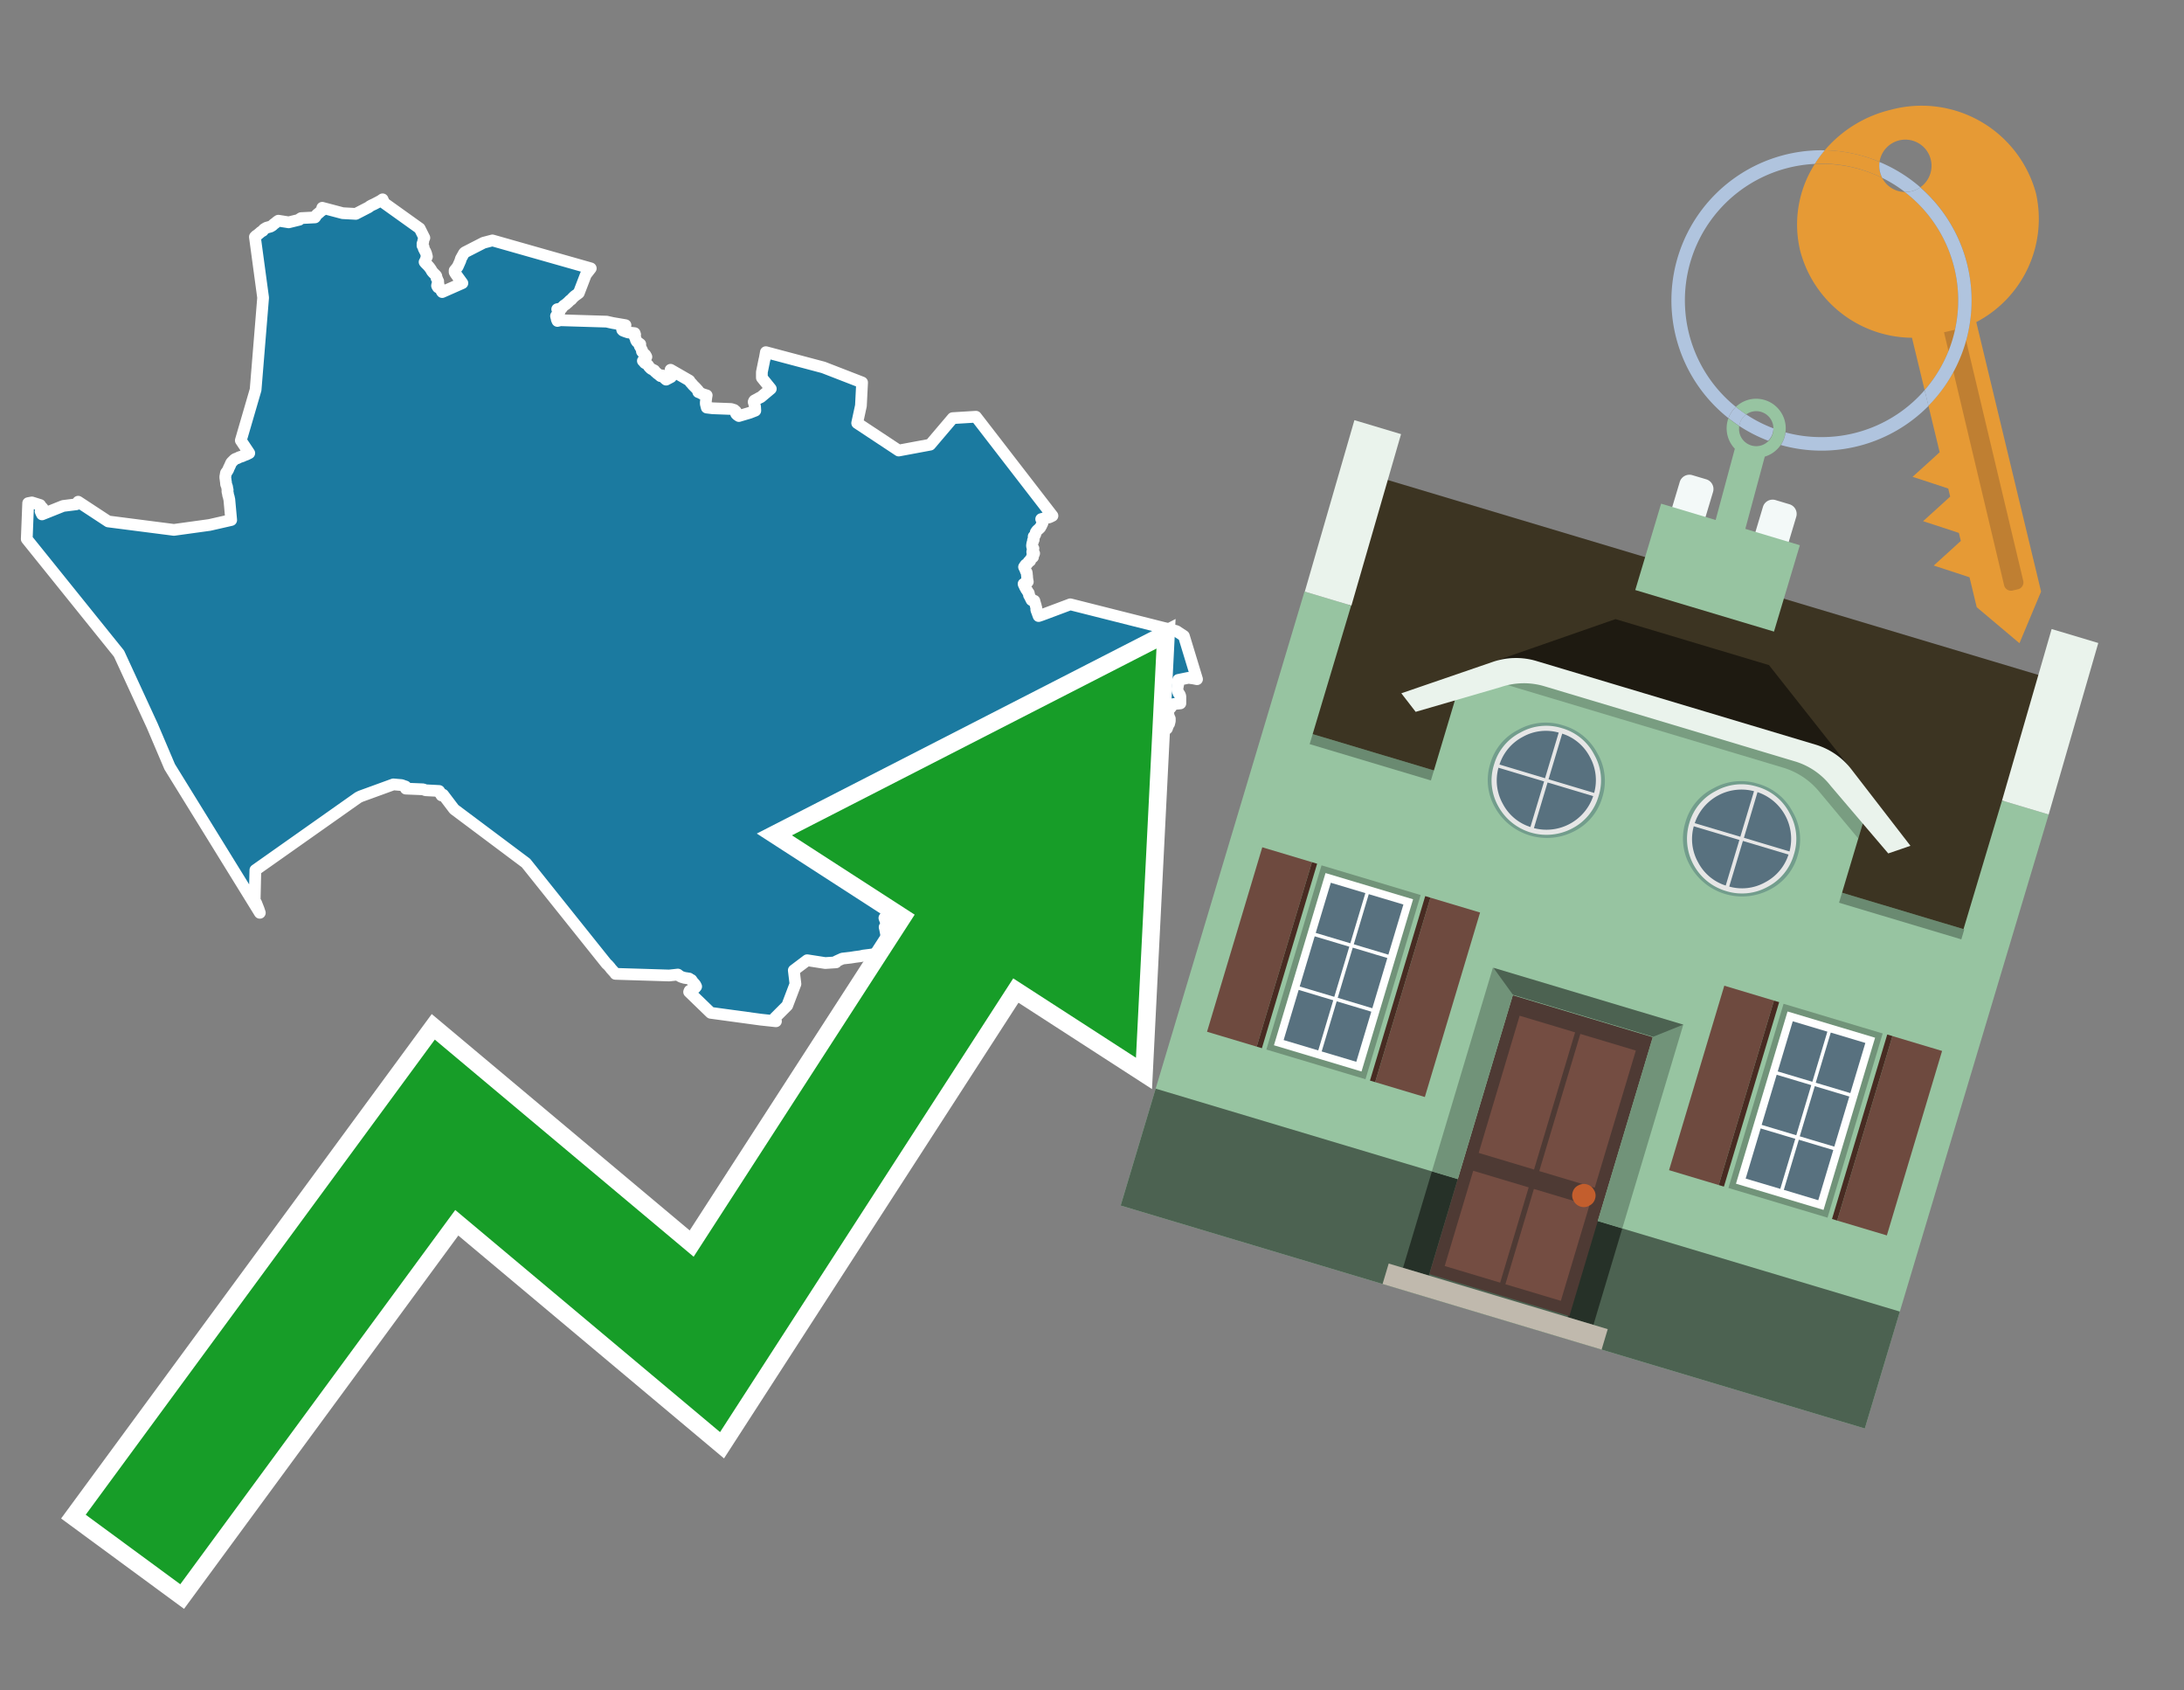 <svg id="Text" xmlns="http://www.w3.org/2000/svg" width="93.05" height="72" viewBox="0 0 93.05 72"><rect x="0" y="0" width="93.05" height="72" fill="#808080" stroke="none"/><polygon points="1.14,22.96 1.2,21.43 1.36,21.4 1.71,21.51 1.75,21.58 1.81,21.63 1.84,21.68 1.79,21.71 1.75,21.74 1.73,21.78 1.75,21.83 1.77,21.87 1.79,21.91 2.69,21.55 3.25,21.48 3.33,21.37 4.61,22.21 7.41,22.57 8.93,22.36 9.85,22.15 9.77,21.27 9.76,21.24 9.75,21.18 9.72,21.09 9.71,21.01 9.7,20.98 9.69,20.95 9.69,20.9 9.7,20.87 9.69,20.83 9.68,20.8 9.68,20.76 9.67,20.72 9.66,20.69 9.64,20.65 9.63,20.61 9.63,20.56 9.62,20.5 9.61,20.42 9.6,20.35 9.6,20.32 9.6,20.29 9.61,20.25 9.62,20.18 9.63,20.14 9.67,20.09 9.7,20.04 9.72,20.01 9.75,19.93 9.79,19.85 9.83,19.76 9.84,19.73 9.87,19.69 9.9,19.66 9.94,19.62 9.98,19.58 10.02,19.55 10.13,19.51 10.18,19.48 10.33,19.43 10.39,19.4 10.5,19.36 10.56,19.33 10.62,19.3 10.26,18.76 10.89,16.6 11.21,12.68 10.86,10.09 10.91,10.04 10.96,10.01 11.02,9.96 11.08,9.91 11.11,9.88 11.2,9.83 11.22,9.79 11.25,9.76 11.35,9.7 11.53,9.65 11.61,9.6 11.66,9.55 11.73,9.5 11.8,9.44 11.86,9.4 12.3,9.47 12.75,9.36 12.78,9.32 12.83,9.29 13.42,9.26 13.45,9.22 13.47,9.18 13.5,9.14 13.61,9.05 13.66,9 13.71,8.97 13.72,8.93 13.72,8.9 13.73,8.85 14.6,9.08 15.16,9.11 15.72,8.82 15.75,8.79 15.84,8.74 15.93,8.7 16.14,8.59 16.23,8.54 16.3,8.49 16.37,8.65 17.88,9.73 18.08,10.13 18.06,10.16 18.05,10.2 18.03,10.27 18.03,10.31 18,10.38 18.01,10.43 18,10.46 18.03,10.5 18.05,10.53 18.05,10.58 18.08,10.64 18.1,10.68 18.12,10.71 18.16,10.81 18.17,10.86 18.18,10.89 18.19,10.93 18.16,10.99 18.14,11.06 18.11,11.13 18.09,11.16 18.13,11.21 18.19,11.27 18.24,11.32 18.3,11.39 18.37,11.49 18.4,11.55 18.46,11.62 18.57,11.73 18.59,11.76 18.6,11.82 18.6,11.85 18.63,11.89 18.64,11.93 18.67,11.98 18.66,12.01 18.68,12.09 18.63,12.12 18.62,12.17 18.64,12.21 18.66,12.24 18.77,12.29 18.8,12.34 18.8,12.37 18.81,12.4 18.84,12.44 19.7,12.06 19.41,11.66 19.37,11.59 19.37,11.52 19.42,11.46 19.5,11.36 19.62,11.09 19.63,11.03 19.77,10.78 19.8,10.75 20.6,10.34 20.98,10.24 25.17,11.43 24.96,11.7 24.66,12.48 24.62,12.51 24.58,12.54 24.51,12.59 24.47,12.62 24.38,12.71 24.34,12.76 24.29,12.79 24.26,12.82 24.22,12.86 24.19,12.89 24.14,12.93 24.11,12.96 24.03,13.01 23.98,13.06 23.95,13.1 23.93,13.13 23.74,13.17 23.76,13.21 23.78,13.24 23.84,13.28 23.8,13.31 23.75,13.37 23.73,13.41 23.69,13.46 23.7,13.51 23.72,13.56 23.72,13.6 23.75,13.67 23.88,13.64 25.85,13.7 25.98,13.73 26.12,13.76 26.65,13.85 26.64,13.89 26.6,13.92 26.5,13.95 26.5,13.98 26.5,14.01 26.51,14.05 26.54,14.08 26.64,14.12 26.76,14.16 27.04,14.19 27.06,14.25 27.02,14.29 27.05,14.36 27.08,14.42 27.09,14.47 27.1,14.5 27.14,14.56 27.2,14.6 27.24,14.63 27.28,14.66 27.25,14.72 27.26,14.75 27.29,14.79 27.32,14.85 27.34,14.9 27.36,14.93 27.35,14.97 27.4,15.03 27.44,15.07 27.49,15.11 27.52,15.16 27.54,15.2 27.5,15.24 27.43,15.34 27.39,15.37 27.43,15.41 27.47,15.46 27.56,15.51 27.6,15.54 27.62,15.57 27.65,15.62 27.71,15.68 27.74,15.71 27.88,15.78 27.9,15.82 27.97,15.88 28,15.91 28.06,15.95 28.14,16.02 28.22,15.99 28.32,16.12 28.38,16.17 28.59,16.06 28.57,15.75 29.37,16.21 29.4,16.26 29.45,16.32 29.49,16.36 29.51,16.39 29.56,16.44 29.6,16.48 29.65,16.53 29.74,16.63 29.76,16.66 29.75,16.7 29.83,16.73 29.9,16.77 29.98,16.8 30.11,16.84 30.1,16.88 30.08,17.03 30.07,17.15 30.07,17.2 30.08,17.24 30.11,17.36 30.36,17.39 31.15,17.42 31.28,17.46 31.35,17.52 31.36,17.62 31.39,17.66 31.48,17.72 31.95,17.58 32.18,17.49 32.17,17.32 32.11,17.12 32.12,17.09 32.14,17.06 32.29,16.98 32.34,16.95 32.41,16.92 32.84,16.56 32.46,16.09 32.46,15.85 32.57,15.31 32.58,15.28 32.63,15 35.08,15.65 36.73,16.29 36.68,17.28 36.52,18.02 38.29,19.19 39.63,18.94 40.59,17.81 41.58,17.75 44.84,21.97 44.76,22.01 44.69,22.04 44.47,22.08 44.36,22.11 44.41,22.18 44.42,22.26 44.41,22.3 44.39,22.33 44.36,22.4 44.33,22.44 44.32,22.47 44.28,22.51 44.18,22.6 44.16,22.63 44.13,22.67 44.12,22.72 44.11,22.76 44.09,22.79 44.08,22.82 44.04,22.85 44.04,22.91 44.04,22.99 44.01,23.02 44.01,23.07 43.99,23.12 43.98,23.16 43.97,23.23 43.97,23.26 43.98,23.3 43.99,23.33 44.03,23.36 44.01,23.39 44,23.43 43.99,23.46 43.98,23.49 43.98,23.52 44.06,23.57 44.05,23.6 44.01,23.64 43.98,23.67 43.99,23.7 44.01,23.73 43.94,23.78 43.92,23.82 43.89,23.85 43.89,23.89 43.82,23.93 43.79,23.98 43.76,24.02 43.7,24.05 43.67,24.09 43.65,24.12 43.63,24.15 43.65,24.19 43.68,24.25 43.71,24.34 43.74,24.38 43.75,24.44 43.75,24.49 43.76,24.53 43.76,24.57 43.76,24.61 43.77,24.65 43.77,24.68 43.79,24.78 43.7,24.83 43.61,24.87 43.62,24.9 43.64,24.94 43.66,24.98 43.67,25.01 43.71,25.07 43.72,25.1 43.76,25.15 43.78,25.19 43.8,25.22 43.83,25.26 43.84,25.3 43.84,25.35 43.87,25.4 43.9,25.46 43.93,25.52 43.95,25.56 44.07,25.59 44.08,25.63 44.09,25.67 44.1,25.7 44.12,25.77 44.13,25.8 44.14,25.85 44.15,25.88 44.16,25.92 44.15,25.96 44.16,26 44.18,26.05 44.22,26.16 44.25,26.24 44.37,26.2 44.56,26.13 45.6,25.74 50.12,26.88 50.44,27.09 51,28.93 50.85,28.9 50.64,28.87 50.2,28.96 50.18,29.03 50.19,29.1 50.2,29.14 50.19,29.19 50.16,29.35 50.17,29.42 50.2,29.48 50.21,29.52 50.24,29.55 50.27,29.6 50.28,29.63 50.29,29.66 50.29,29.73 50.29,29.79 50.29,29.93 50.29,29.96 49.99,29.99 49.98,30.02 49.92,30.08 49.87,30.15 49.83,30.19 49.8,30.22 49.77,30.25 49.76,30.3 49.77,30.35 49.78,30.43 49.78,30.46 49.82,30.57 49.84,30.61 49.84,30.66 49.84,30.71 49.82,30.79 49.81,30.83 49.76,30.89 49.75,30.95 49.73,30.98 49.72,31.03 49.59,31.13 47.82,31.73 46.19,34.56 46.12,35.02 46.09,35.05 46.11,35.08 46.1,35.12 46.09,35.15 46.07,35.21 46.07,35.25 46.06,35.28 46.07,35.31 46.08,35.34 46.09,35.38 46.1,35.41 46.11,35.44 46.13,35.47 46.13,35.51 46.12,35.55 46.12,35.58 46.13,35.61 46.14,35.64 46.16,35.68 46.16,35.71 46.2,35.74 46.26,35.77 46.41,35.81 46.44,35.86 46.45,35.9 46.44,35.93 46.43,35.96 46.41,36 46.4,36.03 46.39,36.06 46.37,36.1 46.34,36.13 46.32,36.16 46.28,36.19 46.25,36.22 46.22,36.25 46.19,36.29 46.15,36.33 46.1,36.37 46.07,36.41 46.02,36.5 45.99,36.56 45.96,36.62 45.94,36.65 45.91,36.68 45.79,36.79 45.74,36.85 45.71,36.88 45.69,36.91 45.66,36.82 45.64,36.73 45.59,36.59 45.57,36.53 45.52,36.45 41.92,36.95 41.91,37 41.9,37.03 41.88,37.09 41.88,37.12 41.88,37.15 41.87,37.18 41.85,37.23 41.83,37.26 41.83,37.29 41.83,37.34 41.82,37.37 41.82,37.41 41.8,37.44 41.82,37.47 41.84,37.5 41.83,37.53 41.84,37.56 41.82,37.59 41.81,37.66 41.79,37.69 41.79,37.73 41.76,37.76 41.76,37.8 41.72,37.85 41.66,37.88 41.63,37.91 41.51,37.96 41.5,37.99 41.46,38.02 41.43,38.06 41.42,38.09 41.42,38.12 41.43,38.16 41.44,38.19 37.93,38.23 37.89,38.27 37.84,38.31 37.87,38.41 37.91,38.5 37.93,38.53 37.95,38.56 37.98,38.59 38,38.65 38.01,38.68 38.04,38.77 38.06,38.81 38.1,38.93 38.12,38.97 37.74,39 37.75,39.03 37.76,39.07 37.68,39.1 37.71,39.18 37.73,39.23 37.74,39.27 37.77,39.36 37.75,39.39 37.69,39.49 37.7,39.53 37.71,39.57 37.77,39.88 37.78,39.91 37.79,39.96 37.78,40 37.77,40.04 37.76,40.07 37.73,40.11 37.71,40.14 37.7,40.17 37.67,40.2 37.65,40.24 37.63,40.27 37.62,40.3 37.58,40.34 37.48,40.4 37.45,40.44 37.42,40.5 37.42,40.55 37.42,40.58 37.41,40.62 37.03,40.67 36.79,40.7 36.66,40.73 36.43,40.76 36.24,40.79 35.89,40.83 35.67,40.93 35.61,40.96 35.62,40.99 35.16,41.02 34.39,40.9 33.82,41.33 33.89,41.91 33.54,42.83 33.01,43.36 33.06,43.5 32.41,43.43 30.28,43.14 29.36,42.25 29.38,42.2 29.48,42.15 29.53,42.11 29.62,42.07 29.66,42.02 29.64,41.98 29.62,41.94 29.55,41.86 29.52,41.83 29.5,41.8 29.48,41.77 29.46,41.74 29.4,41.71 29.36,41.68 29.16,41.65 29.03,41.61 28.97,41.58 28.88,41.51 28.51,41.55 26.22,41.48 26.18,41.42 26.14,41.38 26.04,41.27 26.01,41.23 25.98,41.19 25.89,41.09 25.85,41.06 22.41,36.76 19.35,34.47 18.88,33.85 18.81,33.88 18.77,33.81 18.74,33.78 18.75,33.75 18.73,33.72 18.71,33.69 18.13,33.66 18.03,33.62 17.29,33.59 17.29,33.54 17.28,33.5 17.19,33.47 17.11,33.44 16.76,33.41 15.36,33.92 15.26,33.97 10.88,37.06 10.85,38.34 10.85,38.37 10.91,38.45 11.02,38.73 11.07,38.88 7.23,32.66 6.49,30.92 5.07,27.84 " fill="#1b7aa0" stroke="#fff" stroke-linejoin="round" stroke-width="0.5"/><polygon points="49.272 27.624 33.741 35.58 38.97 38.959 29.553 53.529 18.525 44.281 3.652 64.518 7.681 67.479 19.396 51.538 30.678 60.999 43.169 41.673 48.398 45.053 49.272 27.624" fill="none" stroke="#fff" stroke-miterlimit="10" stroke-width="1.5"/><polygon points="49.272 27.624 33.741 35.58 38.97 38.959 29.553 53.529 18.525 44.281 3.652 64.518 7.681 67.479 19.396 51.538 30.678 60.999 43.169 41.673 48.398 45.053 49.272 27.624" fill="#179d28"/><path d="M80.19,7.577a1.16,1.16,0,0,1-.094-.251,1.114,1.114,0,0,1-.018-.429A6.367,6.367,0,0,0,77.743,6.4a5.269,5.269,0,0,0-.423.577c.1,0,.192-.007.288-.007A5.794,5.794,0,0,1,80.19,7.577Z" fill="#e69a35"/><path d="M77.608,6.4A6.394,6.394,0,0,0,73.64,17.81a1.26,1.26,0,0,1,.317-.48A5.821,5.821,0,0,1,77.32,6.981a5.269,5.269,0,0,1,.423-.577Z" fill="#b0c4de"/><path d="M84.2,13.72a4.962,4.962,0,0,0,2.545-5.48,5.047,5.047,0,0,0-6.179-3.566A5.322,5.322,0,0,0,77.743,6.4a6.367,6.367,0,0,1,2.335.493,1.114,1.114,0,1,1,1.736,1.084,6.392,6.392,0,0,1,.347,9.3l.479,1.985-.438.4-.716.648.92.3.6.2.082.341-.438.4-.716.648.92.3.605.2.082.341-.438.4-.716.649.92.3.605.2.307,1.274,1.821,1.534.921-2.2Z" fill="#e69a35"/><path d="M81.154,8.179a1.115,1.115,0,0,1-.964-.6,5.794,5.794,0,0,0-2.582-.6c-.1,0-.192,0-.288.007a4.783,4.783,0,0,0-.625,3.685,4.962,4.962,0,0,0,4.765,3.715L82,16.617a5.82,5.82,0,0,0-.846-8.438Z" fill="#e69a35"/><path d="M74.1,18.142a6.386,6.386,0,0,0,1.232.63.73.73,0,0,0,.224-.527h0a5.783,5.783,0,0,1-1.159-.593A.733.733,0,0,0,74.1,18.142Z" fill="#b0c4de"/><path d="M74.4,17.652q-.228-.152-.44-.322a1.26,1.26,0,0,0-.317.48c.148.117.3.228.46.332A.733.733,0,0,1,74.4,17.652Z" fill="#b0c4de"/><path d="M74.824,16.984a1.257,1.257,0,0,0-.867.346c.141.114.288.222.44.322a.731.731,0,0,1,1.159.593h0a.732.732,0,1,1-1.463,0,.7.7,0,0,1,.007-.1c-.158-.1-.312-.215-.46-.332a1.258,1.258,0,0,0,.273,1.3l-.979,3.635,1.275.341.98-3.639a1.266,1.266,0,0,0,.681-.5,1.249,1.249,0,0,0,.2-.538,1.328,1.328,0,0,0,.012-.168A1.262,1.262,0,0,0,74.824,16.984Z" fill="#97c4a1"/><path d="M85.974,25.1l-.226.053a.3.3,0,0,1-.362-.223l-2.56-10.777.81-.193L86.2,24.736A.3.3,0,0,1,85.974,25.1Z" fill="#bf7f32"/><path d="M80.1,7.326a1.16,1.16,0,0,0,.094.251,5.833,5.833,0,0,1,.964.6,1.137,1.137,0,0,0,.287-.031,1.108,1.108,0,0,0,.373-.167A6.371,6.371,0,0,0,80.078,6.9,1.114,1.114,0,0,0,80.1,7.326Z" fill="#b0c4de"/><path d="M77.608,18.618a5.836,5.836,0,0,1-1.534-.2,1.24,1.24,0,0,1-.2.537,6.4,6.4,0,0,0,6.291-1.666L82,16.617A5.807,5.807,0,0,1,77.608,18.618Z" fill="#b0c4de"/><path d="M81.814,7.981a1.108,1.108,0,0,1-.373.167,1.137,1.137,0,0,1-.287.031A5.82,5.82,0,0,1,82,16.617l.161.667a6.392,6.392,0,0,0-.347-9.3Z" fill="#b0c4de"/><polygon points="83.79 39.753 55.78 31.364 58.988 20.404 86.964 28.783 83.79 39.753 83.79 39.753" fill="#3c3422" fill-rule="evenodd"/><polygon points="81.705 53.32 87.284 34.692 85.297 34.097 83.656 39.575 55.926 31.269 57.567 25.791 55.579 25.196 47.746 51.348 79.451 60.844 81.705 53.32" fill="#97c4a1" fill-rule="evenodd"/><rect x="69.522" y="21.148" width="0.444" height="28.983" transform="translate(15.592 92.226) rotate(-73.326)" opacity="0.3"/><polygon points="87.284 34.692 85.297 34.097 87.411 26.793 89.398 27.388 87.284 34.692 87.284 34.692" fill="#eaf3ec" fill-rule="evenodd"/><polygon points="57.578 25.794 55.591 25.199 57.705 17.896 59.692 18.491 57.578 25.794 57.578 25.794" fill="#eaf3ec" fill-rule="evenodd"/><polygon points="79.451 60.844 80.943 55.865 49.238 46.369 47.747 51.348 79.451 60.844 79.451 60.844" fill="#4c6251" fill-rule="evenodd"/><path d="M71.566,20.528l-.522,1.743,1.418.425.523-1.744a.432.432,0,0,0-.289-.536l-.593-.177A.431.431,0,0,0,71.566,20.528Z" fill="#f3f9f8" fill-rule="evenodd"/><path d="M75.111,21.589l-.522,1.743,1.418.425.522-1.743a.43.43,0,0,0-.289-.536l-.593-.178A.43.43,0,0,0,75.111,21.589Z" fill="#f3f9f8" fill-rule="evenodd"/><polygon points="75.368 28.329 68.829 26.37 63.807 28.121 78.733 32.591 75.368 28.329" fill="#1e1a11"/><polygon points="78.248 32.422 64.442 28.287 62.236 28.998 60.064 36.247 77.453 41.455 79.651 34.116 78.248 32.422" fill="#97c4a1"/><path d="M77.74,32.516S65.088,28.725,65,28.7l-.938.43,11.892,3.562a3.175,3.175,0,0,1,1.532,1l1.685,2.02.327-1.09Z" fill-rule="evenodd" opacity="0.2"/><path d="M77.35,31.716,65.458,28.154a3.041,3.041,0,0,0-1.854.037l-3.9,1.339.611.79,3.626-1.054a3.045,3.045,0,0,1,1.855-.037l10.673,3.2A3.028,3.028,0,0,1,78,33.477l2.45,2.874.945-.325-2.518-3.26A3.036,3.036,0,0,0,77.35,31.716Z" fill="#eaf3ec"/><polygon points="76.683 23.223 70.773 21.453 69.671 25.132 75.581 26.902 76.683 23.223 76.683 23.223" fill="#97c4a1" fill-rule="evenodd"/><g id="Symbol_9_0_Layer2_0_MEMBER_8_MEMBER_21_MEMBER_0_FILL" data-name="Symbol 9 0 Layer2 0 MEMBER 8 MEMBER 21 MEMBER 0 FILL"><path d="M66.584,30.892a2.39,2.39,0,0,0-1.891.189,2.317,2.317,0,0,0-1.2,1.448A2.345,2.345,0,0,0,63.7,34.4a2.528,2.528,0,0,0,3.367,1.008,2.339,2.339,0,0,0,1.2-1.447,2.313,2.313,0,0,0-.208-1.87A2.394,2.394,0,0,0,66.584,30.892Z" fill="#729d8c"/></g><g id="Symbol_9_0_Layer2_0_MEMBER_8_MEMBER_21_MEMBER_1_FILL" data-name="Symbol 9 0 Layer2 0 MEMBER 8 MEMBER 21 MEMBER 1 FILL"><path d="M66.547,31.016a2.241,2.241,0,0,0-1.769.185,2.213,2.213,0,0,0-1.127,1.376,2.239,2.239,0,0,0,.185,1.768,2.341,2.341,0,0,0,3.145.942,2.234,2.234,0,0,0,1.126-1.376,2.207,2.207,0,0,0-.185-1.768A2.237,2.237,0,0,0,66.547,31.016Z" fill="#e6e6e6"/></g><g id="Symbol_9_0_Layer2_0_MEMBER_8_MEMBER_21_MEMBER_2_MEMBER_0_FILL" data-name="Symbol 9 0 Layer2 0 MEMBER 8 MEMBER 21 MEMBER 2 MEMBER 0 FILL"><path d="M65.787,33.284,63.843,32.7a2.036,2.036,0,0,0,.186,1.539,2.015,2.015,0,0,0,1.175.986Z" fill="#58717f"/></g><g id="Symbol_9_0_Layer2_0_MEMBER_8_MEMBER_21_MEMBER_2_MEMBER_1_FILL" data-name="Symbol 9 0 Layer2 0 MEMBER 8 MEMBER 21 MEMBER 2 MEMBER 1 FILL"><path d="M65.827,33.148l.582-1.944a2.01,2.01,0,0,0-1.523.178,2.037,2.037,0,0,0-1,1.183Z" fill="#58717f"/></g><g id="Symbol_9_0_Layer2_0_MEMBER_8_MEMBER_21_MEMBER_2_MEMBER_2_FILL" data-name="Symbol 9 0 Layer2 0 MEMBER 8 MEMBER 21 MEMBER 2 MEMBER 2 FILL"><path d="M67.878,33.91l-1.943-.582-.582,1.944a2.1,2.1,0,0,0,2.525-1.362Z" fill="#58717f"/></g><g id="Symbol_9_0_Layer2_0_MEMBER_8_MEMBER_21_MEMBER_2_MEMBER_3_FILL" data-name="Symbol 9 0 Layer2 0 MEMBER 8 MEMBER 21 MEMBER 2 MEMBER 3 FILL"><path d="M66.558,31.249l-.582,1.943,1.943.582a2.031,2.031,0,0,0-.186-1.539A2.009,2.009,0,0,0,66.558,31.249Z" fill="#58717f"/></g><g id="Symbol_9_0_Layer2_0_MEMBER_8_MEMBER_21_MEMBER_0_FILL-2" data-name="Symbol 9 0 Layer2 0 MEMBER 8 MEMBER 21 MEMBER 0 FILL"><path d="M74.9,33.384a2.4,2.4,0,0,0-1.891.189,2.316,2.316,0,0,0-1.2,1.448,2.341,2.341,0,0,0,.209,1.87A2.527,2.527,0,0,0,75.387,37.9a2.345,2.345,0,0,0,1.2-1.447,2.314,2.314,0,0,0-.209-1.87A2.389,2.389,0,0,0,74.9,33.384Z" fill="#729d8c"/></g><g id="Symbol_9_0_Layer2_0_MEMBER_8_MEMBER_21_MEMBER_1_FILL-2" data-name="Symbol 9 0 Layer2 0 MEMBER 8 MEMBER 21 MEMBER 1 FILL"><path d="M74.867,33.508a2.239,2.239,0,0,0-1.768.185,2.21,2.21,0,0,0-1.127,1.376,2.316,2.316,0,0,0,1.564,2.883,2.261,2.261,0,0,0,1.765-.173A2.237,2.237,0,0,0,76.428,36.4a2.209,2.209,0,0,0-.185-1.769A2.239,2.239,0,0,0,74.867,33.508Z" fill="#e6e6e6"/></g><g id="Symbol_9_0_Layer2_0_MEMBER_8_MEMBER_21_MEMBER_2_MEMBER_0_FILL-2" data-name="Symbol 9 0 Layer2 0 MEMBER 8 MEMBER 21 MEMBER 2 MEMBER 0 FILL"><path d="M74.107,35.776l-1.943-.582a2.031,2.031,0,0,0,.186,1.539,2.009,2.009,0,0,0,1.175.986Z" fill="#58717f"/></g><g id="Symbol_9_0_Layer2_0_MEMBER_8_MEMBER_21_MEMBER_2_MEMBER_1_FILL-2" data-name="Symbol 9 0 Layer2 0 MEMBER 8 MEMBER 21 MEMBER 2 MEMBER 1 FILL"><path d="M74.148,35.64,74.73,33.7a2.1,2.1,0,0,0-2.525,1.362Z" fill="#58717f"/></g><g id="Symbol_9_0_Layer2_0_MEMBER_8_MEMBER_21_MEMBER_2_MEMBER_2_FILL-2" data-name="Symbol 9 0 Layer2 0 MEMBER 8 MEMBER 21 MEMBER 2 MEMBER 2 FILL"><path d="M76.2,36.4l-1.943-.582-.582,1.944a2.015,2.015,0,0,0,1.523-.178A2.036,2.036,0,0,0,76.2,36.4Z" fill="#58717f"/></g><g id="Symbol_9_0_Layer2_0_MEMBER_8_MEMBER_21_MEMBER_2_MEMBER_3_FILL-2" data-name="Symbol 9 0 Layer2 0 MEMBER 8 MEMBER 21 MEMBER 2 MEMBER 3 FILL"><path d="M74.879,33.741,74.3,35.684l1.943.582a2.1,2.1,0,0,0-1.361-2.525Z" fill="#58717f"/></g><polygon points="51.426 43.946 53.542 44.58 55.896 36.723 53.78 36.089 51.426 43.946 51.426 43.946" fill="#6e4a3f" fill-rule="evenodd"/><polygon points="53.542 44.58 53.764 44.647 56.117 36.789 55.896 36.723 53.542 44.58 53.542 44.58" fill="#482b22" fill-rule="evenodd"/><polygon points="60.706 46.726 58.59 46.092 60.943 38.235 63.059 38.868 60.706 46.726 60.706 46.726" fill="#6e4a3f" fill-rule="evenodd"/><polygon points="58.59 46.092 58.368 46.026 60.722 38.168 60.943 38.235 58.59 46.092 58.59 46.092" fill="#482b22" fill-rule="evenodd"/><rect x="53.146" y="39.209" width="8.19" height="4.408" transform="translate(1.145 84.365) rotate(-73.326)" fill="#719379"/><polygon points="60.205 38.304 56.474 37.187 54.277 44.522 58.008 45.639 60.205 38.304 60.205 38.304" fill="#fff" fill-rule="evenodd"/><path d="M59.792,38.527l-.64,2.136-1.474-.442.639-2.135,1.475.441Zm-1.621-.485-.64,2.136-1.474-.442L56.7,37.6l1.474.442Zm-2.158,1.84,1.475.441-.64,2.136-1.474-.441.639-2.136Zm-.683,2.282,1.474.441-.639,2.136L54.69,44.3l.64-2.135Zm.981,2.621.639-2.136,1.475.442-.64,2.135-1.474-.441Zm2.158-1.84L56.994,42.5l.64-2.136,1.474.442-.639,2.136Z" fill="#58717f" fill-rule="evenodd"/><polygon points="80.39 52.621 78.274 51.988 80.628 44.13 82.743 44.764 80.39 52.621 80.39 52.621" fill="#6e4a3f" fill-rule="evenodd"/><polygon points="78.274 51.988 78.053 51.921 80.406 44.064 80.628 44.13 78.274 51.988 78.274 51.988" fill="#482b22" fill-rule="evenodd"/><polygon points="71.111 49.842 73.227 50.476 75.58 42.619 73.464 41.985 71.111 49.842 71.111 49.842" fill="#6e4a3f" fill-rule="evenodd"/><polygon points="73.227 50.476 73.448 50.542 75.802 42.685 75.58 42.619 73.227 50.476 73.227 50.476" fill="#482b22" fill-rule="evenodd"/><rect x="72.83" y="45.105" width="8.19" height="4.408" transform="translate(9.534 107.426) rotate(-73.326)" fill="#719379"/><polygon points="76.159 43.083 79.889 44.2 77.692 51.535 73.962 50.418 76.159 43.083 76.159 43.083" fill="#fff" fill-rule="evenodd"/><path d="M76.381,43.5l1.475.442-.64,2.135-1.475-.441.64-2.136ZM78,43.981l1.474.442-.64,2.136-1.474-.442L78,43.981Zm.791,2.724-.64,2.135L76.679,48.4l.64-2.136,1.474.442Zm-.684,2.282-.639,2.135L76,50.68l.64-2.135,1.474.442Zm-2.26,1.65L74.375,50.2l.639-2.135,1.475.441-.64,2.136Zm-.791-2.724.64-2.135,1.474.441-.639,2.136-1.475-.442Z" fill="#58717f" fill-rule="evenodd"/><polygon points="67.888 56.431 69.118 52.323 68.019 51.994 66.789 56.102 67.888 56.431 67.888 56.431" fill="#263128" fill-rule="evenodd"/><polygon points="60.877 54.331 62.108 50.223 61.007 49.894 59.776 54.002 60.877 54.331 60.877 54.331" fill="#263128" fill-rule="evenodd"/><g id="Symbol_9_0_Layer2_0_MEMBER_8_MEMBER_12_MEMBER_0_FILL" data-name="Symbol 9 0 Layer2 0 MEMBER 8 MEMBER 12 MEMBER 0 FILL"><path d="M70.418,44.178l-5.965-1.786L60.9,54.27l5.964,1.786Z" fill="#4e3a34"/></g><g id="Symbol_9_0_Layer2_0_MEMBER_8_MEMBER_12_MEMBER_1_MEMBER_0_FILL" data-name="Symbol 9 0 Layer2 0 MEMBER 8 MEMBER 12 MEMBER 1 MEMBER 0 FILL"><path d="M65.358,49.815l1.75-5.843-2.363-.708L63,49.107Z" fill="#744d42"/></g><g id="Symbol_9_0_Layer2_0_MEMBER_8_MEMBER_12_MEMBER_1_MEMBER_1_FILL" data-name="Symbol 9 0 Layer2 0 MEMBER 8 MEMBER 12 MEMBER 1 MEMBER 1 FILL"><path d="M67.331,44.039l-1.75,5.842,2.364.708,1.75-5.842Z" fill="#744d42"/></g><g id="Symbol_9_0_Layer2_0_MEMBER_8_MEMBER_12_MEMBER_2_MEMBER_0_FILL" data-name="Symbol 9 0 Layer2 0 MEMBER 8 MEMBER 12 MEMBER 2 MEMBER 0 FILL"><path d="M63.915,54.633l1.215-4.058-2.363-.707-1.215,4.057Z" fill="#744d42"/></g><g id="Symbol_9_0_Layer2_0_MEMBER_8_MEMBER_12_MEMBER_2_MEMBER_1_FILL" data-name="Symbol 9 0 Layer2 0 MEMBER 8 MEMBER 12 MEMBER 2 MEMBER 1 FILL"><path d="M66.5,55.407l1.215-4.057-2.363-.708L64.138,54.7Z" fill="#744d42"/></g><g id="Symbol_9_0_Layer2_0_MEMBER_8_MEMBER_13_FILL" data-name="Symbol 9 0 Layer2 0 MEMBER 8 MEMBER 13 FILL"><path d="M67.959,51.058a.439.439,0,0,0-.045-.367.487.487,0,0,0-.669-.2.445.445,0,0,0-.239.282.457.457,0,0,0,.041.378.481.481,0,0,0,.293.242.459.459,0,0,0,.377-.042A.453.453,0,0,0,67.959,51.058Z" fill="#c35e2d"/></g><g id="Symbol_9_0_Layer2_0_MEMBER_8_MEMBER_14_FILL" data-name="Symbol 9 0 Layer2 0 MEMBER 8 MEMBER 14 FILL"><path d="M64.557,42.047l-.951-.833-2.6,8.68,1.1.329Z" fill="#719379"/></g><g id="Symbol_9_0_Layer2_0_MEMBER_8_MEMBER_15_FILL" data-name="Symbol 9 0 Layer2 0 MEMBER 8 MEMBER 15 FILL"><path d="M71.718,43.643l-1.2.19L68.072,52.01l1.046.313Z" fill="#719379"/></g><g id="Symbol_9_0_Layer2_0_MEMBER_8_MEMBER_16_FILL" data-name="Symbol 9 0 Layer2 0 MEMBER 8 MEMBER 16 FILL"><path d="M63.627,41.22l.836,1.156,5.961,1.786,1.294-.519Z" fill="#4c6251"/></g><polygon points="58.905 54.69 59.166 53.819 68.498 56.614 68.237 57.485 58.905 54.69 58.905 54.69" fill="#c0b9ad" fill-rule="evenodd"/></svg>
